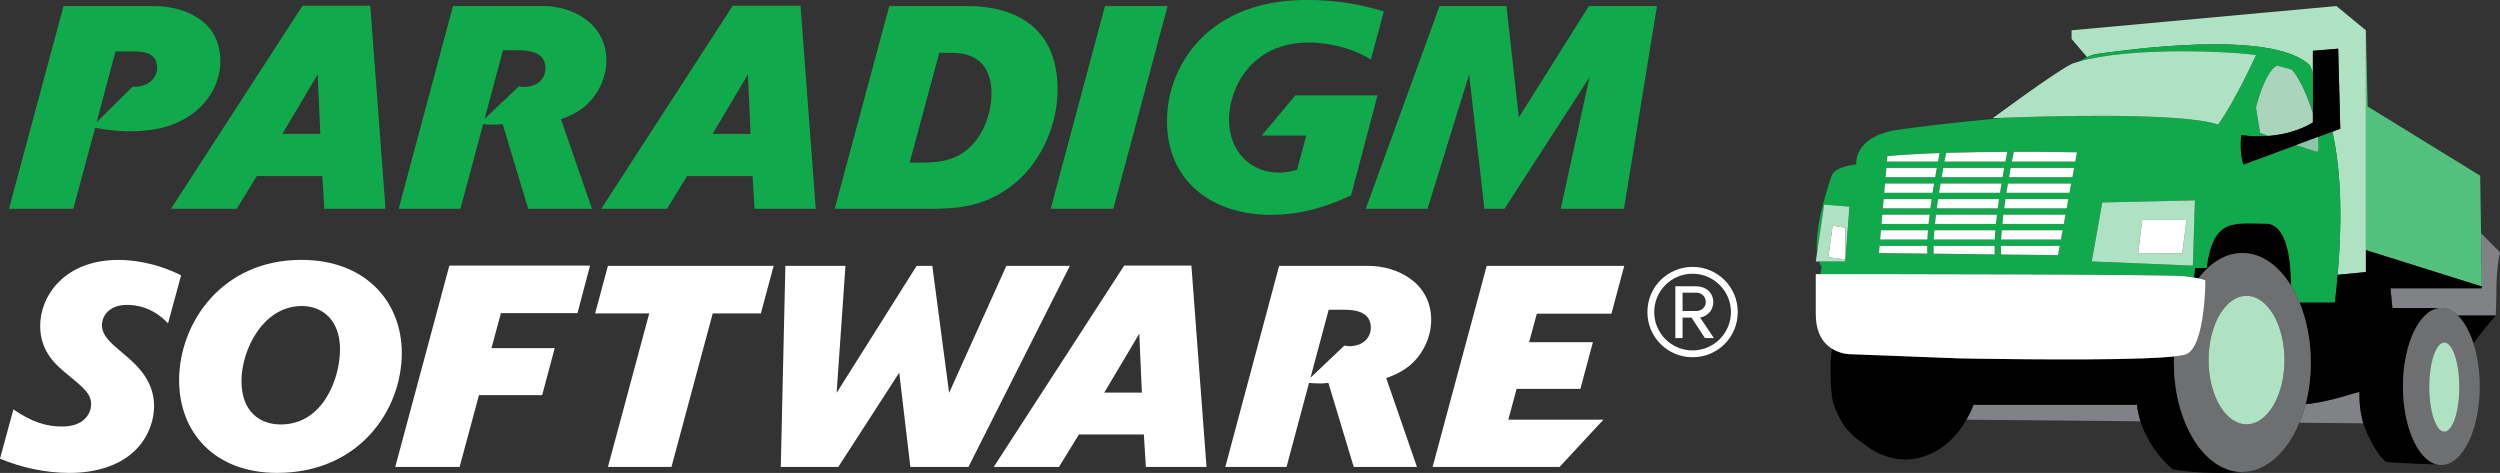 <?xml version="1.0" encoding="UTF-8"?>
<svg id="psllc-logo" xmlns="http://www.w3.org/2000/svg" viewBox="0 0 1254.06 237.24"><rect x="0" y="0" width="1254.06" height="237.24" fill="#333333" stroke="none"/>
  <defs>
    <style>
      .cls-1 {
        fill: #000;
      }

      .cls-1, .cls-2, .cls-3, .cls-4, .cls-5, .cls-6, .cls-7, .cls-8, .cls-9 {
        stroke-width: 0px;
      }

      .cls-2 {
        fill: #afe2c3;
      }

      .cls-3 {
        fill: #6d6f71;
      }

      .cls-4 {
        fill: #10a94c;
      }

      .cls-5 {
        fill: #aad4bb;
      }

      .cls-6 {
        fill: #808285;
      }

      .cls-7 {
        fill: #53c17e;
      }

      .cls-8 {
        fill: #fff;
      }

      .cls-9 {
        fill: #8dc6a5;
      }
    </style>
  </defs>
  <path class="cls-8" d="M826.38,156.54c0-12.61,10.15-22.66,22.66-22.66s22.66,10.05,22.66,22.66-10.05,22.66-22.66,22.66-22.66-10.15-22.66-22.66ZM829.8,156.54c0,10.58,8.55,19.24,19.24,19.24s19.24-8.66,19.24-19.24-8.66-19.24-19.24-19.24-19.24,8.55-19.24,19.24ZM855.24,169.58l-6.73-10.26h-4.49v10.26h-3.63v-25.97h10.58c4.6,0,8.44,3.1,8.44,7.91,0,5.77-5.13,7.7-6.63,7.7l6.95,10.37h-4.49ZM844.01,146.82v9.19h6.95c2.46,0,4.7-1.82,4.7-4.49,0-2.89-2.24-4.7-4.7-4.7h-6.95Z"/>
  <g id="logo__paradigm">
    <path class="cls-4" d="M36.77,104.74H4.49L31.87,3.03h44.95c15.7,0,33.71,7.2,33.71,27.66,0,9.51-4.61,19.17-13.4,25.94-10.95,8.36-23.77,9.22-32.56,9.22-6.49,0-11.67-.86-16.86-1.73l-10.94,40.62ZM66.45,43.51c9.51.29,12.39-5.76,12.39-9.51,0-6.91-5.76-8.21-11.38-8.21h-9.51l-9.51,35.58,18.01-17.86Z"/>
    <path class="cls-4" d="M193.38,104.74h-30.69l-1.01-16.42h-32.85l-10.08,16.42h-32.99L151.74,2.88h34l7.64,101.86ZM160.67,67.14l-1.3-29.83-17.72,29.83h19.02Z"/>
    <path class="cls-4" d="M296.96,104.74h-31.99l-12.82-42.5c-1.3.15-2.45.29-4.18.29-2.59,0-4.32-.14-5.62-.29l-11.38,42.5h-30.98L227.22,3.03h45.24c14.27,0,31.7,8.36,31.7,27.37,0,8.94-4.47,17.87-11.24,23.34-4.18,3.32-8.93,5.19-11.53,6.05l15.57,44.95ZM260.23,43.36c1.3.14,1.58.29,2.45.29,7.2,0,10.95-4.47,10.95-9.36,0-7.78-7.35-9.08-13.4-9.08h-7.93l-9.22,34.43,17.15-16.28Z"/>
    <path class="cls-4" d="M409.2,104.74h-30.69l-1.01-16.42h-32.85l-10.08,16.42h-32.99L367.56,2.88h34l7.64,101.86ZM376.49,67.14l-1.3-29.83-17.72,29.83h19.02Z"/>
    <path class="cls-4" d="M446.08,3.03h41.06c21.03.58,43.36,9.79,43.36,41.77,0,17.44-7.64,34.72-19.74,45.67-15.41,13.69-31.55,14.26-43.65,14.26h-48.41L446.08,3.03ZM456.31,81.55h6.48c4.61,0,9.51-.29,14.12-1.87,14.41-4.9,20.46-20.9,20.46-32.85,0-6.34-1.73-12.97-6.91-16.72-3.6-2.59-7.64-3.6-13.4-3.6h-5.91l-14.84,55.04Z"/>
    <path class="cls-4" d="M558.46,104.74h-31.41l27.23-101.71h31.41l-27.23,101.71Z"/>
    <path class="cls-4" d="M691,47.83l-13.26,50.14c-12.53,6.06-26.22,9.8-40.05,9.8-30.26,0-52.3-17.29-52.3-46.97,0-17.72,8.06-34.43,21.32-45.38,18.15-14.99,40.77-15.42,49.27-15.42,12.97,0,25.93,1.87,38.18,5.77l-6.49,24.06c-11.23-6.93-24.34-8.51-31.12-8.51-28.96,0-40.06,22.91-40.06,38.75s10.81,26.51,25.07,26.51c4.32,0,7.64-1.01,9.07-1.44l4.61-17.14h-22.33l16.85-20.18h41.24Z"/>
    <path class="cls-4" d="M814.62,104.74h-31.7l14.41-65.98-42.65,65.98h-10.08l-7.64-67.43-20.89,67.43h-30.98L722.11,3.03h33.57l6.2,55.9,35.15-55.9h34.15l-16.56,101.71Z"/>
  </g>
  <g id="logo__software">
    <path class="cls-8" d="M84.29,162.22c-8-8.57-16.86-9.28-20.58-9.28-9.42,0-12.57,5.99-12.57,10.14,0,5.14,4.14,8.71,8.86,12.71l3.85,3.28c4.71,4.15,13.43,11.86,13.43,24.57,0,8.72-4,17.99-11.57,24.14-6.71,5.58-17.15,9.44-30.85,9.44-11.72,0-24-2.58-34.86-7.14l6.72-24.71c9.57,6.57,16.86,8.57,24.14,8.57,2.28,0,6.42-.14,10-2.43,3.14-2.14,4.85-5.43,4.85-8.71,0-5.29-3.57-8.14-12.42-15.43-4.85-4-13.14-10.86-13.14-23.85,0-15.28,12.42-33.14,39.28-33.14,5.71,0,17.56.86,31.42,7.72l-6.56,24.12Z"/>
    <path class="cls-8" d="M138.99,237.21c-31.14,0-49.14-20.14-49.14-46.43,0-28.71,21.42-60.42,61.28-60.42,32.42,0,50.42,21.14,50.42,46.71,0,28.58-21.28,60.14-62.56,60.14ZM170.56,175.22c0-14.72-8.86-21.71-19.14-21.71-19.57,0-30.29,22.14-30.29,37.56s9.15,21.85,19.72,21.85c21.14.01,29.71-22.99,29.71-37.7Z"/>
    <path class="cls-8" d="M230.55,234.21h-32.28l27.14-100.99h70.56l-6.29,23.85h-38.42l-4.72,17.57h31.71l-6.29,23.57h-31.7l-9.71,36Z"/>
    <path class="cls-8" d="M336.82,234.21h-31.86l20.71-76.99h-27.14l6.42-23.85h83.13l-6.42,23.85h-24.14l-20.7,76.99Z"/>
    <path class="cls-8" d="M485.8,234.21h-29.14l-5.58-47.28-30.56,47.28h-28.86l2.3-100.84h30.14l-4.43,63.7,40.14-63.7h7.86l8.43,63.7,28.71-63.7h31.85l-50.86,100.84Z"/>
    <path class="cls-8" d="M605.21,234.21h-30.42l-1-16.28h-32.57l-10,16.28h-32.72l65.42-100.99h33.71l7.58,100.99ZM572.79,196.93l-1.29-29.57-17.57,29.57h18.86Z"/>
    <path class="cls-8" d="M710.77,234.21h-31.71l-12.71-42.14c-1.28.15-2.43.28-4.14.28-2.57,0-4.29-.14-5.57-.28l-11.28,42.14h-30.71l27-100.84h44.85c14.14,0,31.42,8.29,31.42,27.14,0,8.86-4.43,17.72-11.13,23.14-4.15,3.29-8.86,5.15-11.43,6l15.41,44.56ZM674.35,173.36c1.29.14,1.57.29,2.43.29,7.14,0,10.86-4.43,10.86-9.28,0-7.72-7.29-9-13.28-9h-7.86l-9.14,34.14,16.99-16.15Z"/>
    <path class="cls-8" d="M804.33,210.5l-22,23.71h-63.7l27.14-100.84h68.99l-6.43,23.99h-37.43l-3.85,14.28h31.99l-6.28,23.43h-32l-4.14,15.43h47.71Z"/>
  </g>
  <g id="logo__truck">
    <path class="cls-6" d="M989.95,203c-.97,2.67-2.21,5.16-3.54,7.54l87.34.79c-.85-2.7-1.5-5.49-1.79-8.32h-82.01Z"/>
    <path class="cls-6" d="M1244.56,117l.41,26.74.02.86h-45.87l.94,9.87s0,0,0,0c5.47.25,20.38.03,24.08.03.17,0,.34-.03.51-.03,2.97,0,5.78,1.37,8.28,3.82l18.96-.03c.75-11.71-.31-20.75,2.17-31.69l-9.5-9.57Z"/>
    <path class="cls-6" d="M1183.58,196.54l-4.36,1.19s-11.91,3.97-22.65,5.02c-.85,3.31-1.97,6.37-3.17,9.31l32.07.29c-1.47-5.32-2.06-10.65-1.89-15.81Z"/>
    <path class="cls-1" d="M1136.58,112.21c-15.67,0-26.41-3.31-29.71,22.27h-5.77l-.58,4.7c.92.15,1.7.29,2.37.43,5.94-7.91,13.58-12.68,21.92-12.68,9.56,0,18.21,6.26,24.44,16.35,0-11.64-1.68-31.07-12.66-31.07Z"/>
    <path class="cls-1" d="M1118.29,235.81c-15.84-4.86-27.84-27.14-27.84-53.93,0-1.03.07-2.05.1-3.06-3.89.42-9.17.73-15.4.95h0s0,0,0,.01c-33.42,1.19-92.46-.01-92.46-.01l-54.41-2.09h0s-.53-.02-.53-.02c0,0-4.45-.03-8.79-2.74-.47,2.93-.72,5.96-.72,9.07,0,4.47.02,9.53.53,13.1.28,5.24,2.35,9.25,4.17,12.87,2.7,5.38,6.95,9.39,12.4,13,2.46,1.99,5.12,3.6,7.93,4.83,2.58,1.12,5.3,1.95,8.11,2.36,1.43.2,2.88.34,4.36.34,4.17,0,8.16-.92,11.9-2.48,7.69-3.17,14.23-9.38,18.77-17.45,1.33-2.38,2.57-4.87,3.54-7.54h0s.14,0,.14,0h81.85c.29,2.83.94,5.61,1.78,8.31,2.04,6.48,5.53,12.53,9.93,17.74,1.93,2.3,4.03,4.45,6.26,6.39,13.7,2.38,29.19,1.85,34.71,1.36-2.17-.02-4.28-.37-6.35-1.01Z"/>
    <path class="cls-1" d="M1125.63,236.72h0s-.06,0-.1.02c.03,0,.08,0,.11-.02Z"/>
    <polygon class="cls-7" points="1186.8 44.99 1186.8 73.45 1186.8 125.48 1244.97 143.74 1244.56 117 1244.16 91.55 1244.13 88.15 1235.6 82.9 1223.53 75.48 1187.67 53.41 1187.47 44.88 1187.23 34.16 1186.8 15.2 1186.8 44.99"/>
    <path class="cls-2" d="M1039.15,15.2v4.34l7.8,9.11c1.41-.65,2.69-1.16,3.79-1.44,12.38-1.65,89.13-13.21,108.11,5.77.4,1.15.85,2.34,1.34,3.57v-11.06l12.68-1.06,1.06,40.16-3.93,1.45c3.45,15.75,5.49,38.02,2.61,71.82l14.17-1.37V15.2l-14.76-12.16-14.38,1.31-22.79,2.08-95.71,8.76Z"/>
    <path class="cls-4" d="M1172.02,144.6c.23-2.3.43-4.55.62-6.74,2.87-33.8.83-56.07-2.61-71.82l-7.27,2.69c.32,3.05.26,5.68-.42,7.48-3.57-1.1-7.2-2.27-10.64-3.4l-26.34,9.74s-2.12-5.28-1.06-14.79c5.06.73,9.65.76,13.76.44-2.63-.92-4.25-1.49-4.25-1.49l-2.11-12.68s4.23-17.97,10.59-21.13c4.22,1.05,7.39,2.11,7.39,2.11,3.44,3.44,7.79,12.76,10.56,21.94v-20.4c-.48-1.23-.94-2.42-1.34-3.57-18.99-18.98-95.74-7.42-108.11-5.77-1.1.29-2.37.79-3.79,1.44-1.35.63-2.86,1.41-4.42,2.3,25.33-7.41,74.88-5.38,89.14-3.34,0,0-10.57,23.24-19.02,34.86-19.57-6.52-92.51-4.01-109.49-3.32-.17.14-.28.24-.28.24,0,0-28.89,2.47-51.16,5.77-22.29,3.3-20.63,17.32-20.63,17.32,0,0-10.73.82-12.39,5.78-7.17,21.08-8,32.61-7.26,38.79l3.62-24.43,12.68,1.06-2.11,27.47h-13.32c.69,1.89,1.42,2.5,1.42,2.5l-.6,3.83c20.69,0,173.71.07,182.58,1.05,1.91.22,3.47.43,4.76.63l.58-4.7h5.77c3.3-25.58,14.04-22.27,29.71-22.27,10.99,0,12.65,19.43,12.67,31.07,1.6,2.6,3.04,5.46,4.28,8.53h17.7c.31-2.44.56-4.84.81-7.19ZM976.22,76.68c10.35-.33,21.02-.46,30.67-.5-.26,1.31-.58,2.96-.94,4.89h-30.58c.34-1.72.62-3.21.85-4.39ZM974.77,84.23h30.59c-.28,1.46-.56,3.01-.83,4.65h-30.57c.29-1.64.56-3.2.82-4.65ZM946.76,78.32c7.67-.72,16.74-1.21,26.2-1.53-.24,1.2-.52,2.64-.83,4.28h-25.61l.24-2.75ZM946.25,84.23h25.3c-.26,1.46-.53,3.01-.82,4.65h-24.89l.41-4.65ZM942.53,126.93l.42-4.82v1.21h23.79c-.03,1.4,0,2.69.07,3.89l-24.28-.28ZM966.82,120.16h-23.71l.41-4.65h23.6c-.13,1.6-.23,3.15-.3,4.65ZM967.42,112.34h-23.62l.41-4.65h23.73c-.2,1.57-.37,3.11-.52,4.65ZM968.32,104.52h-23.84l.4-4.64h24.09c-.22,1.53-.44,3.08-.65,4.64ZM945.16,96.7l.41-4.65h24.63c-.24,1.51-.5,3.07-.74,4.65h-24.29ZM969.98,127.24c-.07-1.19-.11-2.49-.1-3.92h30.67c-.02,1.55.02,2.97.1,4.29l-30.67-.36ZM1000.64,120.16h-30.66c.07-1.49.17-3.04.31-4.65h30.64c-.13,1.6-.23,3.15-.29,4.65ZM1001.22,112.34h-30.63c.15-1.53.33-3.08.53-4.65h30.61c-.17,1.57-.35,3.11-.51,4.65ZM1002.14,104.52h-30.61c.2-1.55.43-3.11.67-4.64h30.58c-.22,1.53-.44,3.08-.64,4.64ZM972.67,96.7c.24-1.58.5-3.13.74-4.65h30.59c-.24,1.51-.5,3.07-.74,4.65h-30.59ZM1032.34,127.99l-28.54-.34c-.1-1.3-.13-2.75-.12-4.32h29.51l-.86,4.67ZM1033.79,120.16h-29.99c.05-1.49.17-3.04.31-4.65h30.54l-.86,4.65ZM1035.24,112.34h-30.84c.15-1.53.34-3.08.52-4.65h31.17l-.85,4.65ZM1036.68,104.52h-31.33c.2-1.55.43-3.11.65-4.64h31.54l-.86,4.64ZM1038.13,96.7h-31.64c.25-1.58.49-3.13.74-4.65h31.74l-.84,4.65ZM1039.56,88.88h-31.8c.29-1.64.56-3.2.83-4.65h31.82l-.85,4.65ZM1040.99,81.07h-31.81c.37-1.99.7-3.63.95-4.89,18.01-.04,31.73.24,31.73.24l-.87,4.65ZM1099.97,133.27l-50.72-2.11,5.28-29.58,46.49-1.06-1.06,32.75Z"/>
    <path class="cls-2" d="M1112.66,62.47c8.45-11.62,19.02-34.86,19.02-34.86-14.26-2.04-63.82-4.07-89.14,3.34-.96.28-1.9.57-2.79.88-7.39,3.17-40.15,27.47-40.15,27.47,0,0,1.31-.06,3.58-.15,16.97-.68,89.91-3.2,109.48,3.32Z"/>
    <path class="cls-5" d="M1160.2,56.93c-2.77-9.17-7.12-18.5-10.56-21.94,0,0-3.17-1.05-7.39-2.11-6.35,3.16-10.59,21.13-10.59,21.13l2.11,12.68s1.62.57,4.25,1.49c13.95-1.12,22.16-6.77,22.16-6.77v-4.48h0Z"/>
    <path class="cls-2" d="M1049.26,131.15l50.72,2.11,1.05-32.76-46.49,1.06-5.28,29.59ZM1074.61,110.34h22.19l-2.11,16.81-22.19.1,2.11-16.91Z"/>
    <polygon class="cls-8" points="1096.8 110.34 1074.61 110.34 1072.5 127.24 1094.69 127.14 1096.8 110.34"/>
    <path class="cls-2" d="M927.74,103.68l-12.68-1.06-3.62,24.43-.61,4.1h14.79l2.11-27.47ZM919.29,113.19l6.34,1.06v15.85l-8.46-1.07,2.12-15.84Z"/>
    <polygon class="cls-8" points="925.63 114.24 919.29 113.19 917.17 129.04 925.63 130.1 925.63 114.24"/>
    <path class="cls-1" d="M1160.2,61.42s-8.21,5.66-22.16,6.77c-4.11.34-8.7.29-13.76-.44-1.05,9.51,1.06,14.79,1.06,14.79l26.34-9.74,11.07-4.09,7.27-2.69,3.93-1.45-1.06-40.16-12.68,1.06v35.93h0Z"/>
    <path class="cls-8" d="M943.8,112.34h23.63c.15-1.53.32-3.08.51-4.65h-23.74l-.4,4.65Z"/>
    <path class="cls-8" d="M1004.41,112.34h30.84l.85-4.65h-31.16c-.19,1.57-.37,3.12-.53,4.65Z"/>
    <path class="cls-8" d="M943.11,120.16h23.71c.07-1.5.17-3.05.31-4.65h-23.6l-.42,4.65Z"/>
    <path class="cls-8" d="M973.41,92.05c-.24,1.51-.5,3.06-.74,4.65h30.59c.24-1.58.5-3.13.74-4.65h-30.59Z"/>
    <path class="cls-8" d="M1005.35,104.52h31.33l.86-4.64h-31.54c-.24,1.53-.45,3.08-.65,4.64Z"/>
    <path class="cls-8" d="M1003.81,120.16h29.99l.85-4.65h-30.54c-.13,1.61-.24,3.16-.3,4.65Z"/>
    <path class="cls-8" d="M1005.37,84.23h-30.59c-.25,1.45-.53,3.01-.82,4.65h30.57c.28-1.64.56-3.19.83-4.65Z"/>
    <path class="cls-8" d="M1007.77,88.88h31.8l.85-4.65h-31.82c-.28,1.45-.55,3.01-.83,4.65Z"/>
    <path class="cls-8" d="M1006.48,96.7h31.64l.84-4.65h-31.74c-.25,1.52-.49,3.07-.74,4.65Z"/>
    <path class="cls-8" d="M1006.9,76.18c-9.65.05-20.32.18-30.67.5-.24,1.18-.53,2.66-.86,4.39h30.59c.35-1.93.68-3.57.94-4.89Z"/>
    <path class="cls-8" d="M942.95,123.32v-1.21l-.42,4.82,24.28.28c-.07-1.2-.1-2.49-.07-3.89h-23.79Z"/>
    <path class="cls-8" d="M972.96,76.79c-9.45.33-18.53.82-26.2,1.53l-.24,2.74h25.61c.31-1.63.6-3.07.83-4.27Z"/>
    <path class="cls-8" d="M944.48,104.52h23.84c.22-1.55.43-3.11.65-4.64h-24.09l-.4,4.64Z"/>
    <path class="cls-8" d="M1003.81,127.65l28.54.34.85-4.67h-29.51c0,1.58.03,3.03.13,4.32Z"/>
    <path class="cls-8" d="M1010.14,76.17c-.25,1.26-.58,2.91-.95,4.89h31.81l.87-4.65s-13.71-.28-31.73-.24Z"/>
    <path class="cls-8" d="M971.53,104.52h30.61c.21-1.55.43-3.11.64-4.64h-30.58c-.24,1.53-.47,3.08-.67,4.64Z"/>
    <path class="cls-8" d="M969.88,123.32c0,1.42.03,2.73.1,3.92l30.67.37c-.09-1.31-.12-2.74-.1-4.29h-30.67Z"/>
    <path class="cls-8" d="M971.55,84.23h-25.3l-.41,4.65h24.89c.27-1.64.55-3.19.82-4.65Z"/>
    <path class="cls-8" d="M969.99,120.16h30.66c.06-1.5.16-3.05.29-4.65h-30.64c-.14,1.61-.24,3.16-.31,4.65Z"/>
    <path class="cls-8" d="M945.57,92.05l-.41,4.65h24.28c.24-1.58.5-3.13.74-4.65h-24.62Z"/>
    <path class="cls-8" d="M970.6,112.34h30.63c.15-1.53.33-3.08.51-4.65h-30.61c-.19,1.57-.37,3.12-.53,4.65Z"/>
    <path class="cls-1" d="M1232.93,158.3c3.18,3.11,5.88,7.95,7.81,13.93,4.85-6.71,11.16-13.96,11.16-13.96l-18.96.03Z"/>
    <path class="cls-1" d="M1205.39,193.87c0-21.24,8.23-38.56,18.52-39.36-.04,0-.08-.01-.11-.01-3.52,0-18.21.23-23.73-.03,0,0,0,0,0,0l-.94-9.87h45.87l-.02-.86-58.17-18.27v11.01l-14.17,1.37c-.19,2.19-.39,4.44-.62,6.74-.24,2.36-.5,4.75-.79,7.21h-17.7c3.54,8.64,5.63,18.96,5.63,30.07,0,7.4-.92,14.44-2.58,20.88,10.74-1.05,22.65-5.02,22.65-5.02l4.35-1.19c-.18,5.16.42,10.49,1.89,15.8,1.01,3.62,6.44,15.94,11.72,19.48,6.01.36,17.86,1,25.15,1.15-9.55-2.34-16.95-18.94-16.95-39.1Z"/>
    <path class="cls-3" d="M1153.4,212.06c1.21-2.94,2.32-6,3.17-9.31,1.65-6.44,2.58-13.48,2.58-20.88,0-11.1-2.08-21.42-5.63-30.07-1.25-3.07-2.67-5.93-4.28-8.53-6.23-10.09-14.87-16.35-24.44-16.35-8.34,0-15.98,4.77-21.92,12.68,2.98.61,3.44,1.05,3.44,1.05,0,0,0,32.76-9.52,36.99-1.02.45-3.24.83-6.25,1.15-.03,1.02-.1,2.04-.1,3.06,0,26.79,11.99,49.08,27.84,53.93,2.07.63,4.18.99,6.35,1.01.05,0,.1,0,.15,0,.24,0,.47-.09.72-.09.04,0,.06-.02.1-.02,5.84-.22,11.28-2.81,16.03-7.12,4.73-4.29,8.76-10.29,11.75-17.53ZM1126.91,148.38c10.5,0,19.03,14.42,19.03,32.22s-8.52,32.23-19.03,32.23-19.03-14.44-19.03-32.23c0-17.8,8.52-32.22,19.03-32.22Z"/>
    <path class="cls-8" d="M1095.74,138.55c-8.87-.99-161.88-1.05-182.58-1.05h-2.33v20.08c0,3.72.58,6.75,1.53,9.22,1.54,4.01,4.04,6.53,6.58,8.12,4.34,2.71,8.79,2.74,8.79,2.74l.53.02,54.41,2.09s59.07,1.2,92.47,0c6.23-.23,11.51-.54,15.4-.95,3.01-.32,5.22-.7,6.25-1.15,9.52-4.23,9.52-36.99,9.52-36.99,0,0-.46-.45-3.44-1.05-.67-.14-1.45-.28-2.37-.43-1.29-.21-2.85-.43-4.76-.64Z"/>
    <path class="cls-2" d="M1126.91,212.84c10.5,0,19.03-14.44,19.03-32.23s-8.52-32.22-19.03-32.22-19.03,14.42-19.03,32.22c0,17.8,8.52,32.23,19.03,32.23Z"/>
    <path class="cls-3" d="M1243.91,193.87c0,21.76-8.62,39.39-19.26,39.39s-19.26-17.63-19.26-39.39,8.62-39.39,19.26-39.39,19.26,17.64,19.26,39.39Z"/>
    <path class="cls-2" d="M1233.62,194.16c0,12.35-3.36,22.34-7.5,22.34s-7.51-10-7.51-22.34,3.36-22.34,7.51-22.34c4.12,0,7.5,10.02,7.5,22.34Z"/>
    <path class="cls-9" d="M1151.68,72.81l11.07-4.09s.92,8.45-.79,7.37"/>
  </g>
</svg>
